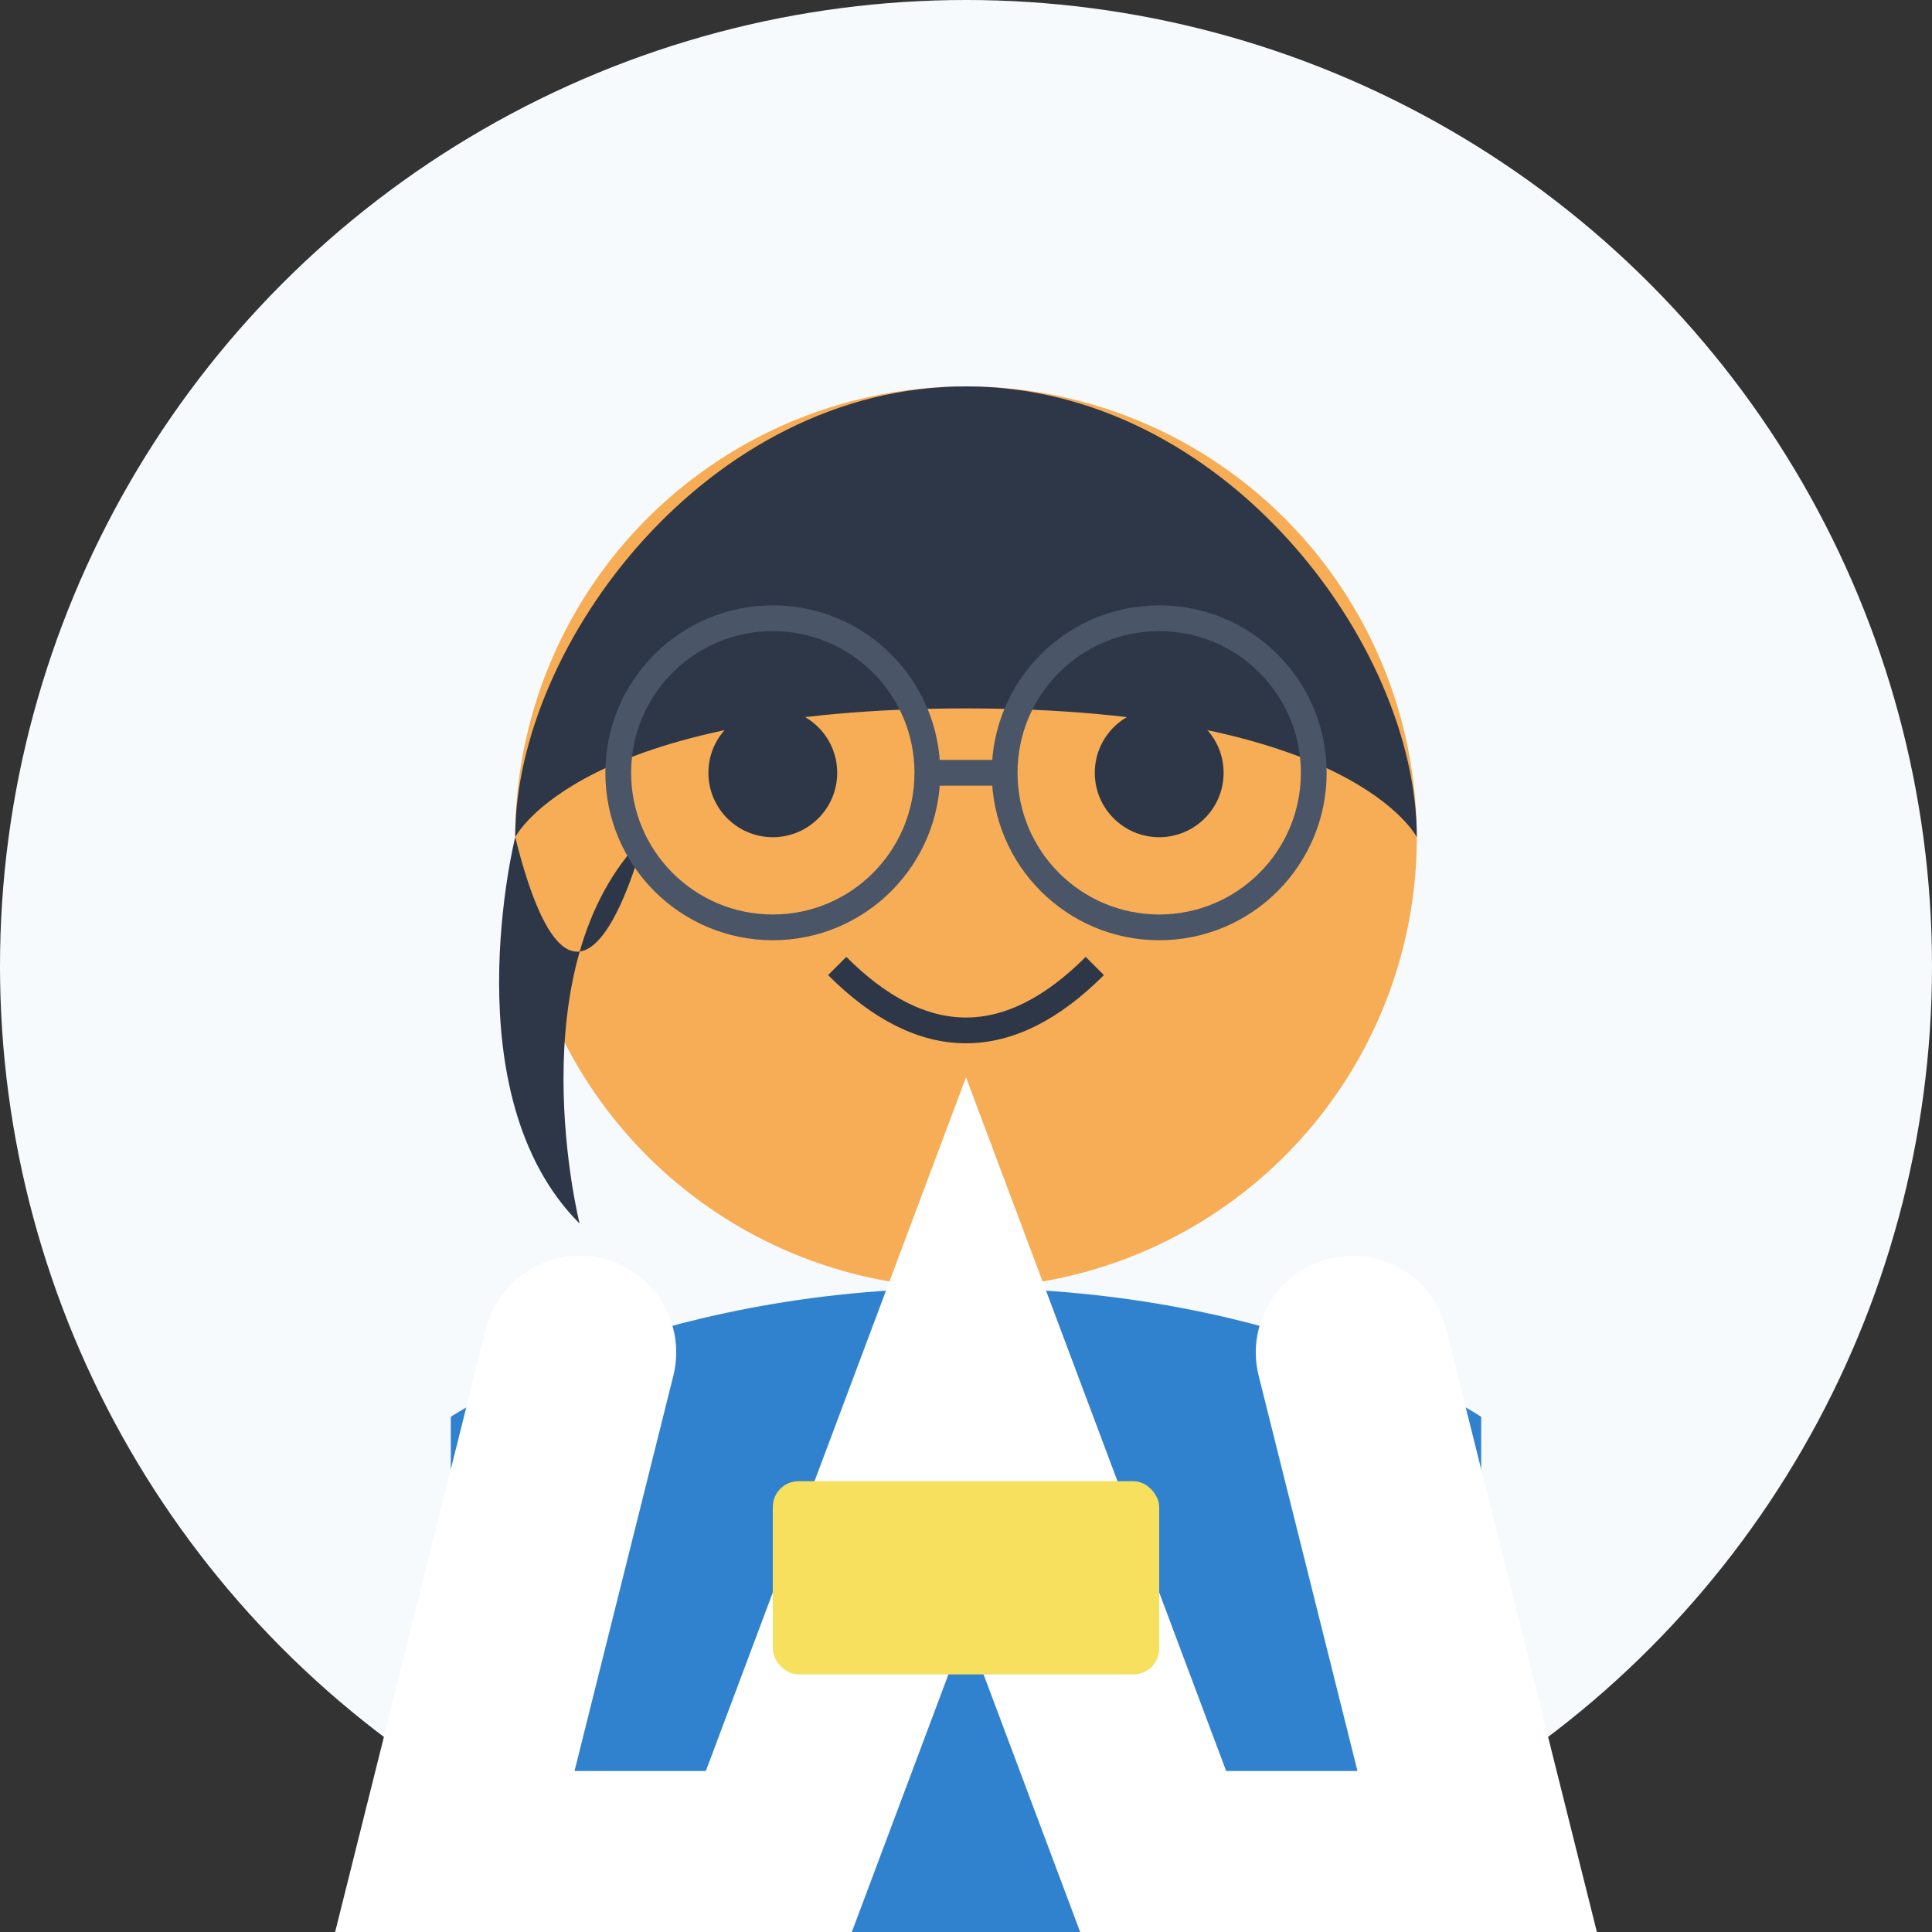 <!-- 10. Dr. Sarah Chen - Expert Portrait (150x150) -->
<svg viewBox="0 0 150 150" xmlns="http://www.w3.org/2000/svg">
  <rect x="0" y="0" width="150" height="150" fill="#333333" stroke="none"/>
  <!-- Background Circle -->
  <circle cx="75" cy="75" r="75" fill="#f7fafc"/>
  
  <!-- Head Shape -->
  <circle cx="75" cy="65" r="35" fill="#f6ad55"/>
  
  <!-- Hair -->
  <path d="M75,30 C55,30 40,50 40,65 C40,65 45,55 75,55 C105,55 110,65 110,65 C110,50 95,30 75,30 Z" fill="#2d3748"/>
  <path d="M40,65 C40,65 35,85 45,95 C45,95 40,75 50,65 C50,65 45,85 40,65 Z" fill="#2d3748"/>

  <!-- Face Features -->
  <circle cx="60" cy="60" r="5" fill="#2d3748"/>
  <circle cx="90" cy="60" r="5" fill="#2d3748"/>
  <path d="M65,75 Q75,85 85,75" stroke="#2d3748" stroke-width="2" fill="none"/>
  
  <!-- Glasses -->
  <circle cx="60" cy="60" r="12" fill="none" stroke="#4a5568" stroke-width="2"/>
  <circle cx="90" cy="60" r="12" fill="none" stroke="#4a5568" stroke-width="2"/>
  <line x1="72" y1="60" x2="78" y2="60" stroke="#4a5568" stroke-width="2"/>
  
  <!-- Shoulders/Upper Body -->
  <path d="M35,110 C35,110 50,100 75,100 C100,100 115,110 115,110 L115,150 L35,150 Z" fill="#3182ce"/>
  
  <!-- Lab Coat -->
  <path d="M45,105 L35,145 L60,145 L75,105 L90,145 L115,145 L105,105" stroke="white" stroke-width="15" stroke-linecap="round" fill="none"/>
  
  <!-- Name Badge -->
  <rect x="60" y="115" width="30" height="15" rx="2" fill="#f6e05e"/>
</svg>

